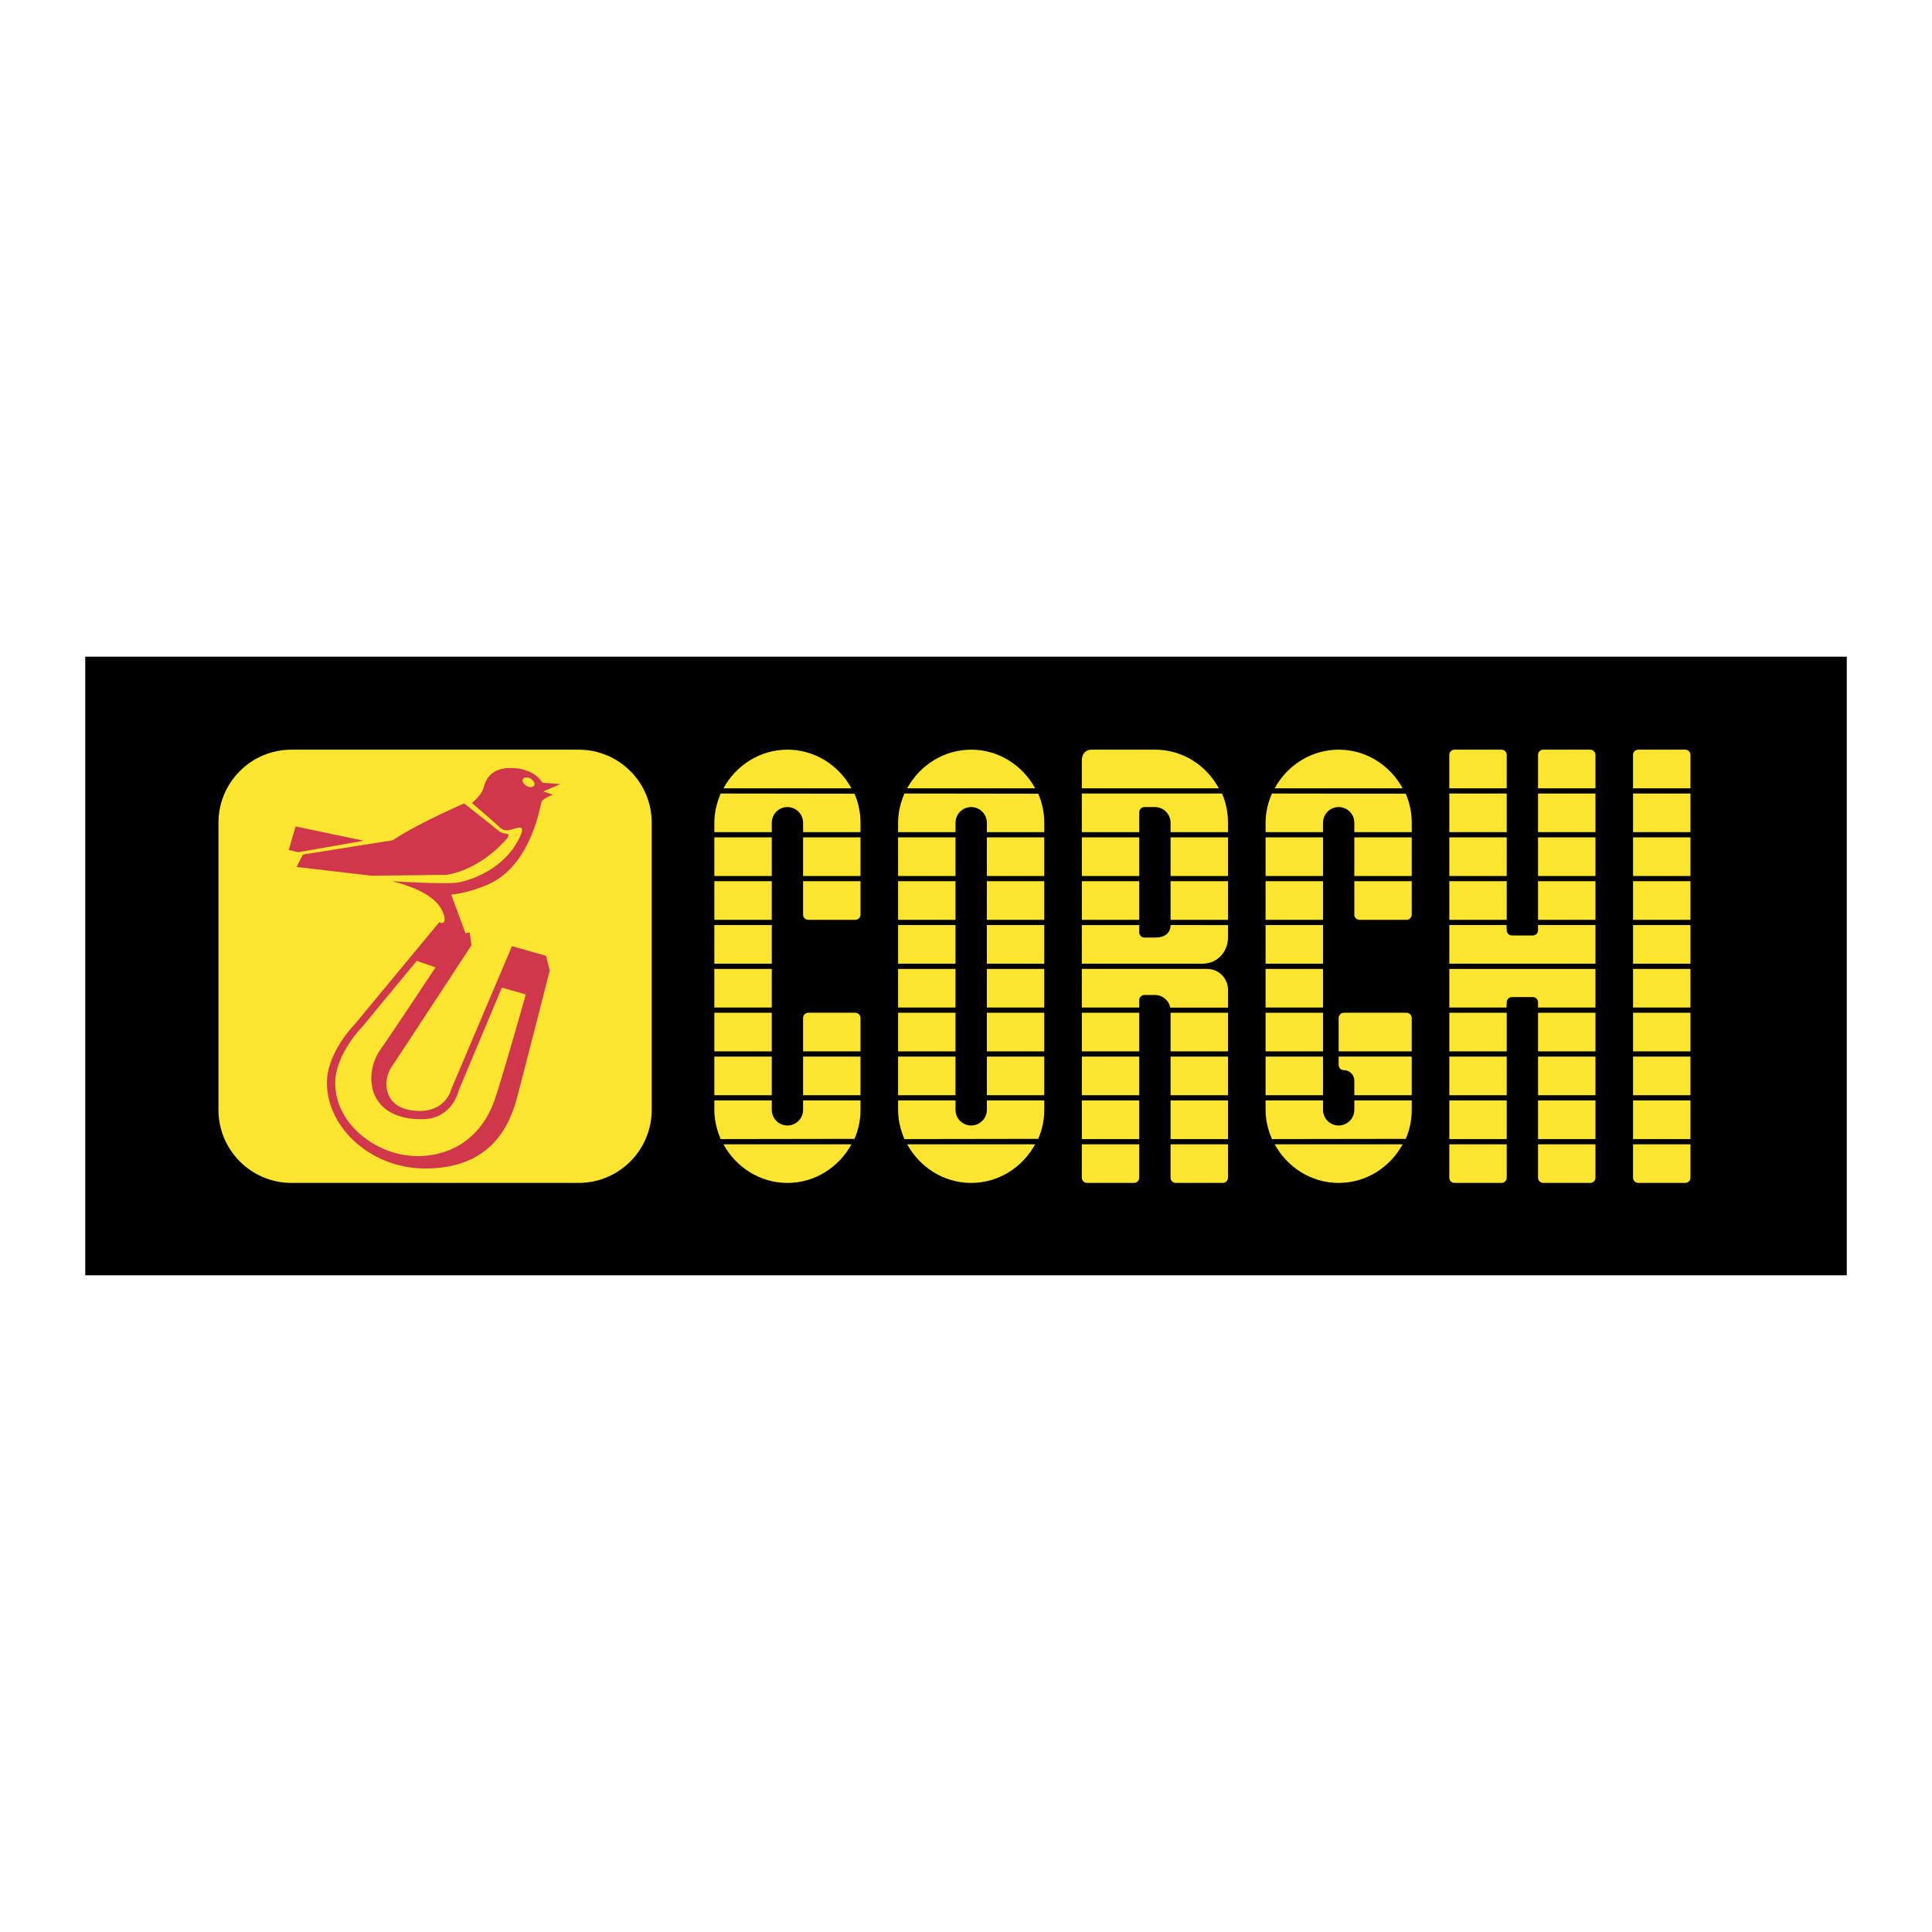 <?xml version="1.0" encoding="utf-8"?>
<!-- Generator: Adobe Illustrator 13.0.0, SVG Export Plug-In . SVG Version: 6.00 Build 14948)  -->
<!DOCTYPE svg PUBLIC "-//W3C//DTD SVG 1.0//EN" "http://www.w3.org/TR/2001/REC-SVG-20010904/DTD/svg10.dtd">
<svg version="1.0" id="Layer_1" xmlns="http://www.w3.org/2000/svg" xmlns:xlink="http://www.w3.org/1999/xlink" x="0px" y="0px"
	 width="192.756px" height="192.756px" viewBox="0 0 192.756 192.756" enable-background="new 0 0 192.756 192.756"
	 xml:space="preserve">
<g>
	<polygon fill-rule="evenodd" clip-rule="evenodd" fill="#FFFFFF" points="0,0 192.756,0 192.756,192.756 0,192.756 0,0 	"/>
	<polygon fill-rule="evenodd" clip-rule="evenodd" points="184.252,127.239 8.504,127.239 8.504,65.516 184.252,65.516 
		184.252,127.239 	"/>
	<path fill-rule="evenodd" clip-rule="evenodd" fill="#FCE52E" d="M29.086,74.794h28.644c4.026,0,7.292,3.264,7.292,7.292v28.642
		c0,4.027-3.266,7.292-7.292,7.292H29.086c-4.027,0-7.291-3.265-7.291-7.292V82.086C21.795,78.058,25.059,74.794,29.086,74.794
		L29.086,74.794z"/>
	<path fill-rule="evenodd" clip-rule="evenodd" fill="#FCE52E" d="M72.179,78.648h12.769c-1.236-2.267-3.622-3.854-6.386-3.854
		C75.797,74.794,73.416,76.382,72.179,78.648L72.179,78.648z"/>
	<path fill-rule="evenodd" clip-rule="evenodd" fill="#FCE52E" d="M80.124,82.086c0-0.865-0.7-1.565-1.562-1.565
		c-0.864,0-1.563,0.7-1.563,1.565v0.937H71.27v-0.937c0-1.033,0.248-2.03,0.634-2.917l13.35,0.019
		c0.385,0.889,0.599,1.866,0.599,2.899v0.937h-5.729V82.086L80.124,82.086z"/>
	<polygon fill-rule="evenodd" clip-rule="evenodd" fill="#FCE52E" points="71.27,83.543 76.999,83.543 76.999,87.398 71.27,87.398 
		71.27,83.543 	"/>
	<polygon fill-rule="evenodd" clip-rule="evenodd" fill="#FCE52E" points="80.124,83.543 85.853,83.543 85.853,87.398 
		80.124,87.398 80.124,83.543 	"/>
	<polygon fill-rule="evenodd" clip-rule="evenodd" fill="#FCE52E" points="71.27,87.917 76.999,87.917 76.999,91.772 71.27,91.772 
		71.27,87.917 	"/>
	<polygon fill-rule="evenodd" clip-rule="evenodd" fill="#FCE52E" points="71.27,92.294 76.999,92.294 76.999,96.146 71.27,96.146 
		71.27,92.294 	"/>
	<polygon fill-rule="evenodd" clip-rule="evenodd" fill="#FCE52E" points="71.27,96.668 76.999,96.668 76.999,100.52 71.27,100.52 
		71.27,96.668 	"/>
	<polygon fill-rule="evenodd" clip-rule="evenodd" fill="#FCE52E" points="71.27,101.042 76.999,101.042 76.999,104.896 
		71.27,104.896 71.27,101.042 	"/>
	<polygon fill-rule="evenodd" clip-rule="evenodd" fill="#FCE52E" points="71.27,105.416 76.999,105.416 76.999,109.27 
		71.27,109.27 71.27,105.416 	"/>
	<polygon fill-rule="evenodd" clip-rule="evenodd" fill="#FCE52E" points="80.124,105.416 85.853,105.416 85.853,109.27 
		80.124,109.27 80.124,105.416 	"/>
	<path fill-rule="evenodd" clip-rule="evenodd" fill="#FCE52E" d="M80.645,91.772c-0.288,0-0.521-0.231-0.521-0.521v-3.334h5.729
		v3.334c0,0.29-0.233,0.521-0.521,0.521H80.645L80.645,91.772z"/>
	<path fill-rule="evenodd" clip-rule="evenodd" fill="#FCE52E" d="M80.645,101.042c-0.288,0-0.521,0.232-0.521,0.521v3.332h5.729
		v-3.332c0-0.289-0.233-0.521-0.521-0.521H80.645L80.645,101.042z"/>
	<path fill-rule="evenodd" clip-rule="evenodd" fill="#FCE52E" d="M72.179,114.167h12.769c-1.236,2.267-3.622,3.854-6.386,3.854
		C75.797,118.021,73.416,116.433,72.179,114.167L72.179,114.167z"/>
	<path fill-rule="evenodd" clip-rule="evenodd" fill="#FCE52E" d="M80.124,110.729c0,0.863-0.7,1.562-1.562,1.562
		c-0.864,0-1.563-0.699-1.563-1.562v-0.938H71.27v0.938c0,1.028,0.248,2.029,0.634,2.918l13.35-0.021
		c0.385-0.888,0.599-1.869,0.599-2.897v-0.938h-5.729V110.729L80.124,110.729z"/>
	<path fill-rule="evenodd" clip-rule="evenodd" fill="#FCE52E" d="M90.51,78.648h12.769c-1.236-2.267-3.621-3.854-6.386-3.854
		C94.13,74.794,91.747,76.382,90.51,78.648L90.51,78.648z"/>
	<path fill-rule="evenodd" clip-rule="evenodd" fill="#FCE52E" d="M98.457,82.086c0-0.865-0.701-1.565-1.563-1.565
		c-0.863,0-1.562,0.7-1.562,1.565v0.937h-5.729v-0.937c0-1.033,0.247-2.03,0.633-2.917l13.351,0.019
		c0.385,0.889,0.599,1.866,0.599,2.899v0.937h-5.728V82.086L98.457,82.086z"/>
	<polygon fill-rule="evenodd" clip-rule="evenodd" fill="#FCE52E" points="89.603,83.543 95.331,83.543 95.331,87.398 
		89.603,87.398 89.603,83.543 	"/>
	<polygon fill-rule="evenodd" clip-rule="evenodd" fill="#FCE52E" points="98.457,83.543 104.185,83.543 104.185,87.398 
		98.457,87.398 98.457,83.543 	"/>
	<polygon fill-rule="evenodd" clip-rule="evenodd" fill="#FCE52E" points="89.603,87.917 95.331,87.917 95.331,91.772 
		89.603,91.772 89.603,87.917 	"/>
	<polygon fill-rule="evenodd" clip-rule="evenodd" fill="#FCE52E" points="89.603,92.294 95.331,92.294 95.331,96.146 
		89.603,96.146 89.603,92.294 	"/>
	<polygon fill-rule="evenodd" clip-rule="evenodd" fill="#FCE52E" points="89.603,96.668 95.331,96.668 95.331,100.52 
		89.603,100.52 89.603,96.668 	"/>
	<polygon fill-rule="evenodd" clip-rule="evenodd" fill="#FCE52E" points="89.603,101.042 95.331,101.042 95.331,104.896 
		89.603,104.896 89.603,101.042 	"/>
	<polygon fill-rule="evenodd" clip-rule="evenodd" fill="#FCE52E" points="89.603,105.416 95.331,105.416 95.331,109.27 
		89.603,109.27 89.603,105.416 	"/>
	<polygon fill-rule="evenodd" clip-rule="evenodd" fill="#FCE52E" points="98.457,105.416 104.185,105.416 104.185,109.27 
		98.457,109.27 98.457,105.416 	"/>
	<path fill-rule="evenodd" clip-rule="evenodd" fill="#FCE52E" d="M90.51,114.167h12.769c-1.236,2.267-3.621,3.854-6.386,3.854
		C94.13,118.021,91.747,116.433,90.51,114.167L90.51,114.167z"/>
	<path fill-rule="evenodd" clip-rule="evenodd" fill="#FCE52E" d="M98.457,110.729c0,0.863-0.701,1.562-1.563,1.562
		c-0.863,0-1.562-0.699-1.562-1.562v-0.938h-5.729v0.938c0,1.028,0.247,2.029,0.633,2.918l13.351-0.021
		c0.385-0.888,0.599-1.869,0.599-2.897v-0.938h-5.728V110.729L98.457,110.729z"/>
	<polygon fill-rule="evenodd" clip-rule="evenodd" fill="#FCE52E" points="98.457,87.917 104.185,87.917 104.185,91.772 
		98.457,91.772 98.457,87.917 	"/>
	<polygon fill-rule="evenodd" clip-rule="evenodd" fill="#FCE52E" points="98.457,92.294 104.185,92.294 104.185,96.146 
		98.457,96.146 98.457,92.294 	"/>
	<polygon fill-rule="evenodd" clip-rule="evenodd" fill="#FCE52E" points="98.457,96.668 104.185,96.668 104.185,100.52 
		98.457,100.52 98.457,96.668 	"/>
	<polygon fill-rule="evenodd" clip-rule="evenodd" fill="#FCE52E" points="98.457,101.042 104.185,101.042 104.185,104.896 
		98.457,104.896 98.457,101.042 	"/>
	<path fill-rule="evenodd" clip-rule="evenodd" fill="#FCE52E" d="M107.933,78.648h13.669c-1.232-2.284-3.6-3.854-6.376-3.854
		h-6.347c-0.575,0-0.946,0.465-0.946,1.042V78.648L107.933,78.648z"/>
	<path fill-rule="evenodd" clip-rule="evenodd" fill="#FCE52E" d="M122.516,82.086c0-1.039-0.204-2.024-0.594-2.917h-13.989v3.854
		h5.73v-1.98c0-0.288,0.231-0.521,0.521-0.521h1.042c0.862,0,1.562,0.7,1.562,1.565v0.937h5.728V82.086L122.516,82.086z"/>
	<path fill-rule="evenodd" clip-rule="evenodd" fill="#FCE52E" d="M116.788,91.981L116.788,91.981L116.788,91.981z"/>
	<path fill-rule="evenodd" clip-rule="evenodd" fill="#FCE52E" d="M116.788,91.981L116.788,91.981L116.788,91.981z"/>
	<path fill-rule="evenodd" clip-rule="evenodd" fill="#FCE52E" d="M116.788,92.294c0,0.861-0.662,1.248-1.525,1.248h-1.079
		c-0.289,0-0.521-0.233-0.521-0.519v-0.729h-5.73v3.852h12.06c1.439,0,2.523-1.167,2.523-2.604v-1.248H116.788L116.788,92.294z"/>
	<polygon fill-rule="evenodd" clip-rule="evenodd" fill="#FCE52E" points="116.788,83.543 122.516,83.543 122.516,87.398 
		116.788,87.398 116.788,83.543 	"/>
	<polygon fill-rule="evenodd" clip-rule="evenodd" fill="#FCE52E" points="107.936,83.543 113.663,83.543 113.663,87.398 
		107.936,87.398 107.936,83.543 	"/>
	<polygon fill-rule="evenodd" clip-rule="evenodd" fill="#FCE52E" points="107.936,87.917 113.663,87.917 113.663,91.772 
		107.936,91.772 107.936,87.917 	"/>
	<polygon fill-rule="evenodd" clip-rule="evenodd" fill="#FCE52E" points="116.788,87.917 122.516,87.917 122.516,91.772 
		116.788,91.772 116.788,87.917 	"/>
	<path fill-rule="evenodd" clip-rule="evenodd" fill="#FCE52E" d="M113.663,117.499c0,0.287-0.233,0.521-0.521,0.521h-4.687
		c-0.287,0-0.52-0.234-0.52-0.521v-3.332h5.728V117.499L113.663,117.499z"/>
	<path fill-rule="evenodd" clip-rule="evenodd" fill="#FCE52E" d="M122.516,117.499c0,0.287-0.232,0.521-0.52,0.521h-4.688
		c-0.287,0-0.521-0.234-0.521-0.521v-3.332h5.728V117.499L122.516,117.499z"/>
	<path fill-rule="evenodd" clip-rule="evenodd" fill="#FCE52E" d="M107.933,96.668v3.851h5.73v-0.728
		c0-0.287,0.231-0.521,0.521-0.521h1.042c0.76,0,1.394,0.544,1.532,1.263h5.758v-1.784c0-1.15-0.931-2.081-2.081-2.081H107.933
		L107.933,96.668z"/>
	<polygon fill-rule="evenodd" clip-rule="evenodd" fill="#FCE52E" points="116.788,105.416 122.516,105.416 122.516,109.27 
		116.788,109.27 116.788,105.416 	"/>
	<polygon fill-rule="evenodd" clip-rule="evenodd" fill="#FCE52E" points="116.788,101.042 122.516,101.042 122.516,104.896 
		116.788,104.896 116.788,101.042 	"/>
	<polygon fill-rule="evenodd" clip-rule="evenodd" fill="#FCE52E" points="107.936,101.042 113.663,101.042 113.663,104.896 
		107.936,104.896 107.936,101.042 	"/>
	<polygon fill-rule="evenodd" clip-rule="evenodd" fill="#FCE52E" points="107.936,105.416 113.663,105.416 113.663,109.27 
		107.936,109.27 107.936,105.416 	"/>
	<polygon fill-rule="evenodd" clip-rule="evenodd" fill="#FCE52E" points="116.788,109.791 122.516,109.791 122.516,113.646 
		116.788,113.646 116.788,109.791 	"/>
	<polygon fill-rule="evenodd" clip-rule="evenodd" fill="#FCE52E" points="107.936,109.791 113.663,109.791 113.663,113.646 
		107.936,113.646 107.936,109.791 	"/>
	<path fill-rule="evenodd" clip-rule="evenodd" fill="#FCE52E" d="M127.175,78.648h12.768c-1.235-2.267-3.621-3.854-6.385-3.854
		C130.795,74.794,128.412,76.382,127.175,78.648L127.175,78.648z"/>
	<path fill-rule="evenodd" clip-rule="evenodd" fill="#FCE52E" d="M135.12,82.086c0-0.865-0.699-1.565-1.562-1.565
		s-1.561,0.7-1.561,1.565v0.937h-5.73v-0.937c0-1.033,0.247-2.03,0.634-2.917l13.351,0.019c0.386,0.889,0.597,1.866,0.597,2.899
		v0.937h-5.728V82.086L135.12,82.086z"/>
	<polygon fill-rule="evenodd" clip-rule="evenodd" fill="#FCE52E" points="126.267,83.543 131.997,83.543 131.997,87.398 
		126.267,87.398 126.267,83.543 	"/>
	<polygon fill-rule="evenodd" clip-rule="evenodd" fill="#FCE52E" points="135.12,83.543 140.848,83.543 140.848,87.398 
		135.12,87.398 135.12,83.543 	"/>
	<polygon fill-rule="evenodd" clip-rule="evenodd" fill="#FCE52E" points="126.267,87.917 131.997,87.917 131.997,91.772 
		126.267,91.772 126.267,87.917 	"/>
	<polygon fill-rule="evenodd" clip-rule="evenodd" fill="#FCE52E" points="126.267,92.294 131.997,92.294 131.997,96.146 
		126.267,96.146 126.267,92.294 	"/>
	<polygon fill-rule="evenodd" clip-rule="evenodd" fill="#FCE52E" points="126.267,96.668 131.997,96.668 131.997,100.52 
		126.267,100.52 126.267,96.668 	"/>
	<polygon fill-rule="evenodd" clip-rule="evenodd" fill="#FCE52E" points="126.267,101.042 131.997,101.042 131.997,104.896 
		126.267,104.896 126.267,101.042 	"/>
	<polygon fill-rule="evenodd" clip-rule="evenodd" fill="#FCE52E" points="126.267,105.416 131.997,105.416 131.997,109.27 
		126.267,109.27 126.267,105.416 	"/>
	<path fill-rule="evenodd" clip-rule="evenodd" fill="#FCE52E" d="M135.641,91.772c-0.286,0-0.521-0.231-0.521-0.521v-3.334h5.728
		v3.334c0,0.29-0.232,0.521-0.519,0.521H135.641L135.641,91.772z"/>
	<path fill-rule="evenodd" clip-rule="evenodd" fill="#FCE52E" d="M134.077,101.042c-0.288,0-0.52,0.232-0.52,0.521v3.332h7.29
		v-3.332c0-0.289-0.232-0.521-0.519-0.521H134.077L134.077,101.042z"/>
	<path fill-rule="evenodd" clip-rule="evenodd" fill="#FCE52E" d="M127.175,114.167h12.768c-1.235,2.267-3.621,3.854-6.385,3.854
		C130.795,118.021,128.412,116.433,127.175,114.167L127.175,114.167z"/>
	<path fill-rule="evenodd" clip-rule="evenodd" fill="#FCE52E" d="M135.12,110.729c0,0.863-0.699,1.562-1.562,1.562
		s-1.561-0.699-1.561-1.562v-0.938h-5.73v0.938c0,1.028,0.247,2.029,0.634,2.918l13.351-0.021c0.386-0.888,0.597-1.869,0.597-2.897
		v-0.938h-5.728V110.729L135.12,110.729z"/>
	<path fill-rule="evenodd" clip-rule="evenodd" fill="#FCE52E" d="M133.558,105.416h7.29v3.854h-5.728v-1.458
		c0-0.574-0.466-1.042-1.043-1.042c-0.288,0-0.52-0.231-0.52-0.52V105.416L133.558,105.416z"/>
	<path fill-rule="evenodd" clip-rule="evenodd" fill="#FCE52E" d="M150.326,117.499c0,0.287-0.233,0.521-0.521,0.521h-4.688
		c-0.288,0-0.52-0.234-0.52-0.521v-3.332h5.728V117.499L150.326,117.499z"/>
	<path fill-rule="evenodd" clip-rule="evenodd" fill="#FCE52E" d="M159.18,117.499c0,0.287-0.232,0.521-0.521,0.521h-4.687
		c-0.288,0-0.521-0.234-0.521-0.521v-3.332h5.729V117.499L159.18,117.499z"/>
	<polygon fill-rule="evenodd" clip-rule="evenodd" fill="#FCE52E" points="153.451,105.416 159.18,105.416 159.18,109.27 
		153.451,109.27 153.451,105.416 	"/>
	<polygon fill-rule="evenodd" clip-rule="evenodd" fill="#FCE52E" points="153.451,101.042 159.18,101.042 159.18,104.896 
		153.451,104.896 153.451,101.042 	"/>
	<polygon fill-rule="evenodd" clip-rule="evenodd" fill="#FCE52E" points="144.599,101.042 150.326,101.042 150.326,104.896 
		144.599,104.896 144.599,101.042 	"/>
	<polygon fill-rule="evenodd" clip-rule="evenodd" fill="#FCE52E" points="144.599,105.416 150.326,105.416 150.326,109.27 
		144.599,109.27 144.599,105.416 	"/>
	<polygon fill-rule="evenodd" clip-rule="evenodd" fill="#FCE52E" points="153.451,109.791 159.18,109.791 159.18,113.646 
		153.451,113.646 153.451,109.791 	"/>
	<polygon fill-rule="evenodd" clip-rule="evenodd" fill="#FCE52E" points="144.599,109.791 150.326,109.791 150.326,113.646 
		144.599,113.646 144.599,109.791 	"/>
	<polygon fill-rule="evenodd" clip-rule="evenodd" fill="#FCE52E" points="153.451,83.543 159.18,83.543 159.18,87.398 
		153.451,87.398 153.451,83.543 	"/>
	<polygon fill-rule="evenodd" clip-rule="evenodd" fill="#FCE52E" points="144.599,83.543 150.326,83.543 150.326,87.398 
		144.599,87.398 144.599,83.543 	"/>
	<polygon fill-rule="evenodd" clip-rule="evenodd" fill="#FCE52E" points="144.599,87.917 150.326,87.917 150.326,91.772 
		144.599,91.772 144.599,87.917 	"/>
	<polygon fill-rule="evenodd" clip-rule="evenodd" fill="#FCE52E" points="153.451,87.917 159.18,87.917 159.18,91.772 
		153.451,91.772 153.451,87.917 	"/>
	<path fill-rule="evenodd" clip-rule="evenodd" fill="#FCE52E" d="M150.326,75.316c0-0.288-0.233-0.521-0.521-0.521h-4.688
		c-0.288,0-0.52,0.233-0.52,0.521v3.332h5.728V75.316L150.326,75.316z"/>
	<path fill-rule="evenodd" clip-rule="evenodd" fill="#FCE52E" d="M159.18,75.316c0-0.288-0.232-0.521-0.521-0.521h-4.687
		c-0.288,0-0.521,0.233-0.521,0.521v3.332h5.729V75.316L159.18,75.316z"/>
	<polygon fill-rule="evenodd" clip-rule="evenodd" fill="#FCE52E" points="153.451,79.169 159.18,79.169 159.18,83.023 
		153.451,83.023 153.451,79.169 	"/>
	<polygon fill-rule="evenodd" clip-rule="evenodd" fill="#FCE52E" points="144.599,79.169 150.326,79.169 150.326,83.023 
		144.599,83.023 144.599,79.169 	"/>
	<path fill-rule="evenodd" clip-rule="evenodd" fill="#FCE52E" d="M168.658,117.499c0,0.287-0.23,0.521-0.521,0.521h-4.688
		c-0.286,0-0.521-0.234-0.521-0.521v-3.332h5.729V117.499L168.658,117.499z"/>
	<polygon fill-rule="evenodd" clip-rule="evenodd" fill="#FCE52E" points="162.93,101.042 168.658,101.042 168.658,104.896 
		162.93,104.896 162.93,101.042 	"/>
	<polygon fill-rule="evenodd" clip-rule="evenodd" fill="#FCE52E" points="162.93,105.416 168.658,105.416 168.658,109.27 
		162.93,109.27 162.93,105.416 	"/>
	<polygon fill-rule="evenodd" clip-rule="evenodd" fill="#FCE52E" points="162.93,109.791 168.658,109.791 168.658,113.646 
		162.93,113.646 162.93,109.791 	"/>
	<polygon fill-rule="evenodd" clip-rule="evenodd" fill="#FCE52E" points="162.93,83.543 168.658,83.543 168.658,87.398 
		162.93,87.398 162.93,83.543 	"/>
	<polygon fill-rule="evenodd" clip-rule="evenodd" fill="#FCE52E" points="162.93,87.917 168.658,87.917 168.658,91.772 
		162.93,91.772 162.93,87.917 	"/>
	<path fill-rule="evenodd" clip-rule="evenodd" fill="#FCE52E" d="M168.658,75.316c0-0.288-0.23-0.521-0.521-0.521h-4.688
		c-0.286,0-0.521,0.233-0.521,0.521v3.332h5.729V75.316L168.658,75.316z"/>
	<polygon fill-rule="evenodd" clip-rule="evenodd" fill="#FCE52E" points="162.93,79.169 168.658,79.169 168.658,83.023 
		162.93,83.023 162.93,79.169 	"/>
	<polygon fill-rule="evenodd" clip-rule="evenodd" fill="#FCE52E" points="162.93,96.668 168.658,96.668 168.658,100.52 
		162.93,100.52 162.93,96.668 	"/>
	<polygon fill-rule="evenodd" clip-rule="evenodd" fill="#FCE52E" points="162.93,92.294 168.658,92.294 168.658,96.146 
		162.93,96.146 162.93,92.294 	"/>
	<path fill-rule="evenodd" clip-rule="evenodd" fill="#FCE52E" d="M153.451,92.813c0,0.288-0.233,0.521-0.521,0.521h-2.083
		c-0.288,0-0.521-0.232-0.521-0.521l-0.02-0.519h-5.708v3.852h14.581v-3.852h-5.729V92.813L153.451,92.813z"/>
	<path fill-rule="evenodd" clip-rule="evenodd" fill="#FCE52E" d="M153.451,100c0-0.286-0.233-0.52-0.521-0.52h-2.083
		c-0.288,0-0.521,0.233-0.521,0.52l-0.02,0.52h-5.708v-3.851h14.581v3.851h-5.729V100L153.451,100z"/>
	<path fill-rule="evenodd" clip-rule="evenodd" fill="#D1374C" d="M29.494,82.455l6.797,1.423l-6.521,1.148l-0.965-0.23
		L29.494,82.455L29.494,82.455z M54.021,80.022c0.138-0.369,1.148-0.736,1.148-0.736l-0.964-0.321l1.699-0.735l-1.791-0.138
		c0,0-0.736-1.47-3.17-1.47c-2.114,0-2.525,1.331-2.709,2.02c-0.183,0.69-1.149,1.472-1.149,1.472s2.251,1.928,2.573,2.249
		c0.321,0.323,0.597,0.551,1.102,0.46c0.78-0.141,1.788-0.762,1.102,0.688c-1.561,3.308-5.053,4.362-6.247,4.548
		c-1.195,0.184-6.521-0.137-6.521-0.137s3.354,0.688,4.685,2.387c0.686,0.875,0.827,2.114,0.046,1.699l-8.406,10.151
		c0,0-2.802,2.802-2.802,5.88c0,4.548,4.502,8.543,9.783,8.543c6.063,0,8.268-3.582,9.186-7.074
		c0.919-3.491,3.261-12.677,3.261-12.677l-0.367-1.469l-3.399-0.965l-6.063,14.286c0,0-0.504,2.204-3.215,2.157
		c-3.675-0.06-3.628-3.076-2.757-4.362c0.873-1.286,7.994-12.171,7.994-12.171l-0.184-1.286l-0.414,0.091l-1.424-3.858
		c0,0,1.566-0.089,3.675-1.009C53.01,86.359,53.884,80.388,54.021,80.022L54.021,80.022z M52.178,77.725
		c0.115-0.198,0.457-0.215,0.764-0.037c0.306,0.178,0.464,0.481,0.35,0.681c-0.114,0.195-0.455,0.213-0.764,0.036
		C52.221,78.227,52.064,77.921,52.178,77.725L52.178,77.725z M37.945,104.731c-1.654,2.344-1.423,6.936,4.134,6.936
		c3.077,0,3.674-2.848,3.674-2.848l4.319-10.288l2.387,0.688c0,0-2.354,8.354-3.123,10.564c-1.102,3.17-3.721,5.559-7.716,5.559
		c-3.996,0-8.176-3.169-8.176-7.259c0-2.939,2.709-5.648,2.709-5.648l5.42-6.567l1.883,0.642
		C43.457,96.51,39.185,102.973,37.945,104.731L37.945,104.731z M30.229,85.257l-0.644,1.24l7.487,0.873l7.487-0.092
		c0,0,3.216-0.323,6.109-3.721c0.23-0.644-0.275-0.091-1.01-0.734c-0.347-0.303-3.354-2.665-3.354-2.665s-4.685,2.023-7.12,3.676
		L30.229,85.257L30.229,85.257z"/>
</g>
</svg>
